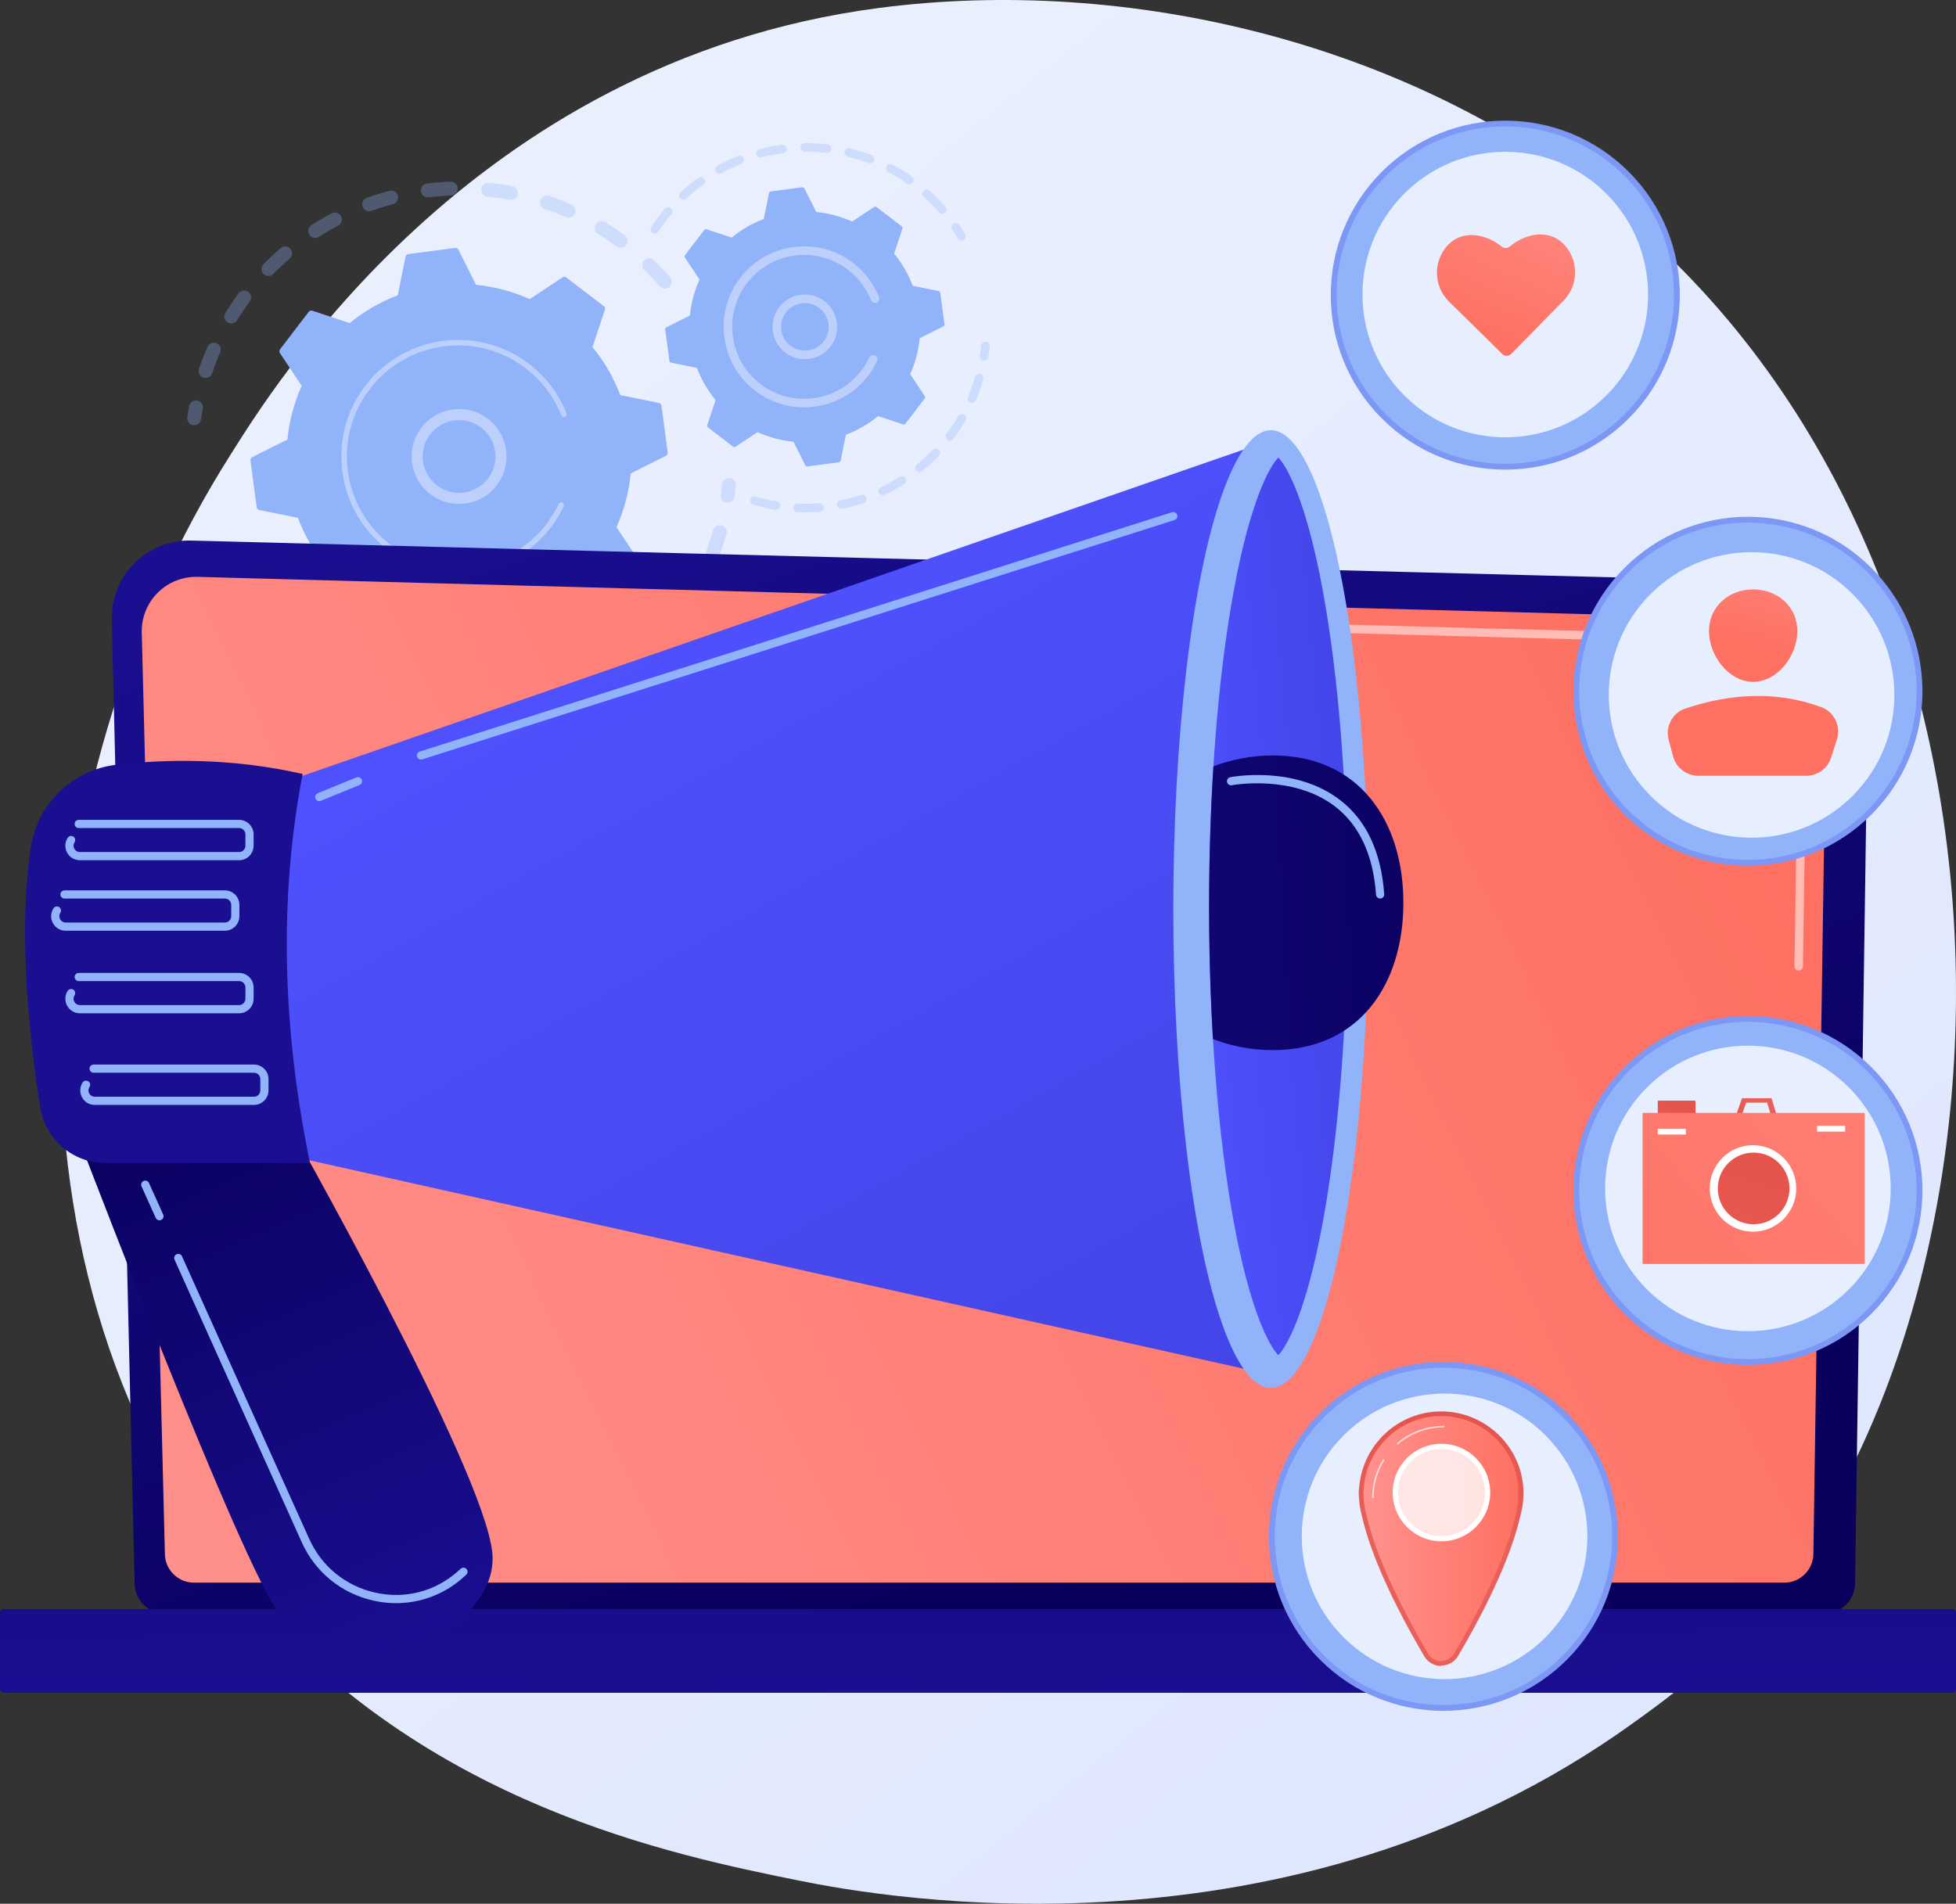 <?xml version="1.0" encoding="UTF-8"?> <svg xmlns="http://www.w3.org/2000/svg" xmlns:xlink="http://www.w3.org/1999/xlink" id="Illustration" viewBox="0 0 2876.31 2800"><rect x="0" y="0" width="2876.31" height="2800" fill="#333333" stroke="none"/><defs><style> .cls-1 { fill: url(#linear-gradient-15); } .cls-2 { fill: url(#linear-gradient-13); } .cls-3 { fill: url(#linear-gradient-2); } .cls-4 { fill: url(#linear-gradient-10); } .cls-5 { fill: url(#linear-gradient-12); } .cls-6 { opacity: .3; } .cls-7, .cls-8, .cls-9 { fill: #fff; } .cls-10 { fill: none; } .cls-11 { fill: url(#linear-gradient-4); } .cls-8 { opacity: .78; } .cls-12 { fill: url(#linear-gradient-3); } .cls-13 { fill: url(#linear-gradient-5); } .cls-14 { opacity: .52; } .cls-15 { fill: url(#linear-gradient-8); } .cls-9 { opacity: .8; } .cls-16 { fill: url(#linear-gradient-14); } .cls-17 { fill: url(#linear-gradient-17); } .cls-18 { fill: url(#linear-gradient-7); } .cls-19 { fill: url(#linear-gradient-9); } .cls-20 { fill: url(#linear-gradient-11); } .cls-21 { fill: url(#linear-gradient-19); } .cls-22 { fill: url(#linear-gradient-6); } .cls-23 { fill: #7d97f4; } .cls-24 { fill: #91b3fa; } .cls-25 { fill: url(#linear-gradient-16); } .cls-26 { fill: #bdd0fb; } .cls-27 { fill: url(#linear-gradient); } .cls-28 { clip-path: url(#clippath); } .cls-29 { opacity: .7; } .cls-30 { fill: url(#linear-gradient-18); } </style><linearGradient id="linear-gradient" x1="3238.69" y1="3626.41" x2="747.21" y2="532.16" gradientUnits="userSpaceOnUse"><stop offset="0" stop-color="#dae3fe"></stop><stop offset="1" stop-color="#e9effd"></stop></linearGradient><linearGradient id="linear-gradient-2" x1="-1363.64" y1="2265.59" x2="-787.43" y2="536.97" gradientTransform="translate(322.09) rotate(-180) scale(1 -1)" gradientUnits="userSpaceOnUse"><stop offset="0" stop-color="#09005d"></stop><stop offset="1" stop-color="#1a0f91"></stop></linearGradient><linearGradient id="linear-gradient-3" x1="29.21" y1="2283.18" x2="2525.42" y2="1063.51" gradientUnits="userSpaceOnUse"><stop offset="0" stop-color="#ff928e"></stop><stop offset="1" stop-color="#fe7062"></stop></linearGradient><linearGradient id="linear-gradient-4" x1="1433.35" y1="1241.1" x2="1438.52" y2="2518.7" gradientTransform="translate(2876.31 4856.32) rotate(-180)" xlink:href="#linear-gradient-2"></linearGradient><linearGradient id="linear-gradient-5" x1="239.72" y1="1573.35" x2="617" y2="2436.42" gradientTransform="matrix(1,0,0,1,0,0)" xlink:href="#linear-gradient-2"></linearGradient><linearGradient id="linear-gradient-6" x1="905.58" y1="790.48" x2="1840.3" y2="2455.23" gradientUnits="userSpaceOnUse"><stop offset="0" stop-color="#4f52ff"></stop><stop offset="1" stop-color="#4042e2"></stop></linearGradient><linearGradient id="linear-gradient-7" x1="1710.21" y1="1348.46" x2="2087.94" y2="1314.12" xlink:href="#linear-gradient-6"></linearGradient><clipPath id="clippath"><path class="cls-10" d="M1879.74,1993.16c-12.97-13.19-41.23-64.08-65.45-195.67-23.41-127.17-36.3-292.11-36.3-464.44s12.89-337.28,36.3-464.44c24.22-131.59,52.48-182.48,65.45-195.67,12.97,13.19,41.23,64.08,65.45,195.67,23.41,127.17,208.15,292.11,208.15,464.44s-184.74,337.28-208.15,464.44c-24.22,131.59-52.48,182.48-65.45,195.67Z"></path></clipPath><linearGradient id="linear-gradient-8" x1="2186.78" y1="1309.72" x2="1168.04" y2="1368.17" gradientTransform="matrix(1,0,0,1,0,0)" xlink:href="#linear-gradient-2"></linearGradient><linearGradient id="linear-gradient-9" x1="860.43" y1="348.82" x2="446.98" y2="1108.53" gradientTransform="matrix(1,0,0,1,0,0)" xlink:href="#linear-gradient-2"></linearGradient><linearGradient id="linear-gradient-10" x1="2635.79" y1="722.75" x2="2572.04" y2="950.16" xlink:href="#linear-gradient-3"></linearGradient><linearGradient id="linear-gradient-11" x1="2674.02" y1="733.47" x2="2610.28" y2="960.88" xlink:href="#linear-gradient-3"></linearGradient><linearGradient id="linear-gradient-12" x1="2001.65" y1="2195.58" x2="2236.89" y2="2195.58" gradientTransform="translate(2173.23 -855.48) rotate(45)" xlink:href="#linear-gradient-3"></linearGradient><linearGradient id="linear-gradient-13" x1="2001.43" y1="2317.56" x2="2236.9" y2="2317.56" xlink:href="#linear-gradient-3"></linearGradient><linearGradient id="linear-gradient-14" x1="2145.03" y1="1855.28" x2="2112.29" y2="2287.7" gradientUnits="userSpaceOnUse"><stop offset="0" stop-color="#e1473d"></stop><stop offset="1" stop-color="#e9605a"></stop></linearGradient><linearGradient id="linear-gradient-15" x1="2498.42" y1="1517.95" x2="2440.46" y2="1719.44" xlink:href="#linear-gradient-14"></linearGradient><linearGradient id="linear-gradient-16" x1="2535.11" y1="1725.27" x2="2592.82" y2="1621.91" xlink:href="#linear-gradient-14"></linearGradient><linearGradient id="linear-gradient-17" x1="3424.04" y1="1050.46" x2="2264.67" y2="2007.07" xlink:href="#linear-gradient-3"></linearGradient><linearGradient id="linear-gradient-18" x1="2722.08" y1="1351.52" x2="2472.27" y2="2042.36" gradientTransform="translate(1991.27 -1311.48) rotate(45)" xlink:href="#linear-gradient-14"></linearGradient><linearGradient id="linear-gradient-19" x1="2306.55" y1="193.75" x2="2170.45" y2="500.41" xlink:href="#linear-gradient-3"></linearGradient></defs><path class="cls-27" d="M2553.27,2406.15c-57.23,60.25-111.38,99.1-154.16,129.8-502.89,360.83-1097.95,255.65-1224.41,229.96-186.75-37.93-547.74-111.25-808.72-418.16C-28.88,1883.41,32.61,1151.87,338.88,668.96,394.9,580.63,690.82,90.37,1292.29,11.75c364-47.58,788.31,48.38,1095.58,305.82,644.99,540.37,599.07,1632.02,165.4,2088.58Z"></path><g><g><g class="cls-6"><path class="cls-24" d="M984.42,422.26c-4.25,3.68-10.68,3.21-14.35-1.05-7.14-8.26-14.74-16.34-22.6-24-3.98-3.88-4.1-10.22-.32-14.25.04-.05.09-.1.14-.14,3.92-4.02,10.37-4.1,14.39-.18,8.27,8.07,16.28,16.57,23.79,25.27,3.44,3.98,3.25,9.86-.27,13.61-.24.26-.5.51-.77.74ZM906.66,362.53c-8.83-6.52-18.01-12.72-27.32-18.44-4.78-2.94-6.28-9.21-3.34-14,2.97-4.8,9.21-6.28,14-3.34,9.79,6.02,19.46,12.54,28.75,19.4,4.52,3.34,5.48,9.71,2.14,14.23-.24.33-.5.64-.77.93-3.48,3.71-9.26,4.31-13.46,1.21ZM831.9,319.3c-10.03-4.38-20.37-8.37-30.74-11.88-5.32-1.8-8.18-7.57-6.39-12.9,1.8-5.32,7.57-8.18,12.9-6.39,10.92,3.69,21.81,7.9,32.37,12.51,5.15,2.25,7.5,8.25,5.26,13.4-.48,1.1-1.13,2.07-1.91,2.89-2.86,3.05-7.44,4.13-11.49,2.36ZM749.35,293.87c-10.77-2.03-21.74-3.61-32.63-4.71-5.59-.57-9.67-5.56-9.1-11.15.57-5.59,5.56-9.66,11.15-9.1,11.46,1.16,23.02,2.83,34.35,4.96,5.52,1.04,9.16,6.36,8.12,11.88-.37,1.98-1.29,3.71-2.57,5.08-2.3,2.45-5.76,3.71-9.31,3.04ZM663.19,287.47c-10.92.41-21.98,1.3-32.87,2.64-5.58.68-10.66-3.28-11.34-8.86-.69-5.58,3.28-10.66,8.86-11.34,11.45-1.41,23.09-2.34,34.58-2.77,5.62-.21,10.34,4.17,10.55,9.79.11,2.83-.95,5.43-2.75,7.35-1.77,1.88-4.25,3.1-7.04,3.2ZM577.77,300.3c-10.58,2.82-21.16,6.13-31.46,9.84-5.29,1.9-11.12-.84-13.02-6.13-1.9-5.29.84-11.12,6.13-13.02,10.84-3.9,21.98-7.39,33.11-10.36,5.43-1.45,11.01,1.78,12.46,7.21.94,3.53-.09,7.12-2.42,9.59-1.26,1.34-2.89,2.35-4.79,2.86ZM298.96,555.4c-5.32-1.81-8.17-7.59-6.37-12.91,3.7-10.9,7.93-21.79,12.57-32.36,2.26-5.15,8.26-7.49,13.41-5.23,5.14,2.26,7.49,8.26,5.23,13.41-4.4,10.04-8.42,20.38-11.93,30.73-.48,1.42-1.25,2.66-2.21,3.69-2.65,2.82-6.8,4-10.7,2.67ZM497.36,331.72c-9.68,5.1-19.25,10.68-28.46,16.59-4.73,3.04-11.03,1.66-14.06-3.06-3.04-4.73-1.65-11,3.07-14.06,9.69-6.22,19.78-12.1,29.97-17.47,4.97-2.62,11.13-.71,13.75,4.26,2.08,3.94,1.31,8.63-1.58,11.71-.75.8-1.65,1.49-2.68,2.03ZM334.68,474.22c-4.78-2.95-6.26-9.22-3.31-14.01,6.05-9.79,12.6-19.46,19.47-28.72,3.33-4.53,9.72-5.46,14.24-2.11,4.51,3.35,5.46,9.72,2.11,14.24-6.53,8.81-12.76,17.99-18.5,27.3-.37.59-.79,1.13-1.25,1.62-3.24,3.45-8.57,4.27-12.76,1.69ZM426,380.31c-8.29,7.13-16.38,14.71-24.04,22.54-3.93,4.02-10.37,4.09-14.39.15-3.96-3.88-4.08-10.21-.3-14.23.05-.05.1-.11.15-.16,8.07-8.24,16.58-16.23,25.3-23.74,4.26-3.66,10.69-3.18,14.35,1.08,3.42,3.98,3.23,9.85-.29,13.59-.25.26-.51.52-.79.76Z"></path><path class="cls-24" d="M292.89,622.2c1.37-1.46,2.33-3.34,2.64-5.47.76-5.19,1.65-10.45,2.63-15.64,1.04-5.52-2.59-10.85-8.11-11.89-5.52-1.05-10.85,2.58-11.89,8.11-1.03,5.46-1.96,10.99-2.77,16.45-.82,5.56,3.03,10.73,8.58,11.55,3.43.51,6.71-.76,8.91-3.11Z"></path></g><g class="cls-6"><path class="cls-24" d="M371.15,922.43c3.36-3.58,3.72-9.17.62-13.18-3.21-4.15-6.39-8.44-9.44-12.74-3.25-4.59-9.6-5.67-14.19-2.42-4.6,3.27-5.66,9.61-2.41,14.19,3.22,4.53,6.56,9.05,9.94,13.42,3.44,4.45,9.83,5.26,14.28,1.83.44-.34.84-.71,1.2-1.1Z"></path><path class="cls-24" d="M959.55,966.1c-4.04,3.9-10.49,3.79-14.39-.25-3.9-4.04-3.79-10.47.25-14.39,7.7-7.43,15.2-15.31,22.38-23.5,3.67-4.22,10.14-4.64,14.36-.94,4.22,3.71,4.64,10.14.94,14.36-3.11,3.55-6.27,7.03-9.48,10.44-4.57,4.87-9.3,9.67-14.07,14.27ZM1002.66,900.19c-4.68-3.1-5.97-9.41-2.87-14.1,5.95-9,11.59-18.35,16.75-27.78,2.68-4.93,8.88-6.74,13.81-4.04,4.93,2.7,6.74,8.88,4.04,13.81-5.44,9.94-11.37,19.78-17.64,29.25-.32.49-.69.95-1.07,1.36-3.33,3.55-8.83,4.29-13.03,1.51ZM917.11,1001.8c-9.14,6.68-18.7,13.06-28.4,18.96-4.8,2.92-11.06,1.39-13.99-3.41-2.92-4.8-1.39-11.06,3.41-13.98,9.22-5.6,18.29-11.66,26.97-18,4.54-3.31,10.91-2.32,14.22,2.22,2.93,4.01,2.49,9.46-.79,12.96-.43.45-.9.88-1.42,1.26ZM1044.49,823.59c-5.25-2-7.9-7.87-5.9-13.13,3.83-10.07,7.27-20.43,10.23-30.78,1.54-5.41,7.18-8.53,12.58-6.99,5.4,1.55,8.53,7.18,6.98,12.58-3.12,10.9-6.74,21.81-10.77,32.41-.49,1.28-1.2,2.41-2.09,3.35-2.74,2.92-7.07,4.06-11.04,2.55ZM839.5,1046.23c-10.38,4.5-21.1,8.62-31.86,12.24-5.33,1.79-11.1-1.07-12.89-6.39-1.8-5.33,1.07-11.1,6.4-12.89,10.22-3.44,20.4-7.35,30.26-11.63,5.16-2.24,11.15.13,13.39,5.29,1.67,3.84.77,8.15-1.92,11.02-.92.98-2.06,1.8-3.37,2.37ZM754.02,1072.55c-11.14,2.13-22.5,3.81-33.77,5-5.59.59-10.6-3.46-11.19-9.05-.59-5.6,3.46-10.61,9.05-11.19,10.7-1.13,21.5-2.73,32.09-4.75,5.52-1.05,10.85,2.57,11.91,8.09.63,3.33-.43,6.58-2.58,8.88-1.42,1.51-3.31,2.61-5.51,3.02ZM664.83,1079.62c-11.35-.35-22.8-1.18-34.05-2.47-5.59-.64-9.59-5.69-8.95-11.27.64-5.59,5.69-9.59,11.27-8.95,10.69,1.23,21.57,2.02,32.36,2.35,5.62.17,10.03,4.87,9.86,10.48-.08,2.58-1.11,4.91-2.75,6.65-1.93,2.05-4.7,3.3-7.74,3.21ZM576.23,1067.06c-10.99-2.82-22-6.15-32.7-9.88-5.31-1.85-8.11-7.66-6.25-12.96,1.85-5.3,7.66-8.1,12.96-6.25,10.16,3.55,20.61,6.7,31.05,9.38,5.44,1.4,8.72,6.94,7.33,12.38-.44,1.72-1.3,3.22-2.43,4.43-2.46,2.62-6.23,3.85-9.96,2.9ZM492.5,1035.33c-10.08-5.16-20.07-10.82-29.69-16.83-4.77-2.98-6.22-9.25-3.25-14.02,2.97-4.75,9.25-6.22,14.02-3.25,9.15,5.71,18.63,11.08,28.21,15.99,5,2.56,6.98,8.69,4.42,13.7-.45.87-1,1.65-1.64,2.33-3.03,3.22-7.93,4.2-12.06,2.09ZM417.87,986.03c-6.42-5.33-12.76-10.92-18.83-16.62-2.2-2.06-4.37-4.15-6.51-6.25-4.01-3.93-4.2-10.4-.14-14.39,3.93-4.01,10.38-4.08,14.39-.14,2.04,2,4.1,3.98,6.19,5.94,5.77,5.42,11.79,10.74,17.9,15.8,4.32,3.59,4.92,10.01,1.33,14.33-.14.16-.27.32-.42.47-3.65,3.89-9.75,4.31-13.91.86Z"></path><path class="cls-24" d="M1077.34,736.29c1.39-1.48,2.34-3.37,2.65-5.53.78-5.45,1.45-11.03,2.01-16.57.56-5.59-3.52-10.58-9.11-11.14-5.59-.56-10.58,3.51-11.14,9.11-.53,5.26-1.17,10.56-1.9,15.74-.79,5.56,3.08,10.71,8.64,11.51,3.41.48,6.67-.78,8.86-3.12Z"></path></g><g><path class="cls-24" d="M972.7,596.68c-.27-2.01-1.78-3.63-3.77-4.03l-56.74-11.48c-9.59-25.28-23.28-49.21-40.94-70.7l18.24-54.9c.64-1.93-.01-4.05-1.62-5.28l-55.16-42.18c-1.61-1.23-3.83-1.31-5.52-.19l-48.21,31.99c-25.37-11.42-52.05-18.36-78.96-20.99l-25.94-51.75c-.91-1.81-2.87-2.85-4.88-2.58l-68.83,9.17c-2.01.27-3.63,1.78-4.03,3.77l-11.47,56.74c-25.28,9.59-49.21,23.28-70.7,40.94l-54.9-18.24c-1.93-.64-4.05.01-5.28,1.62l-42.18,55.16c-1.23,1.61-1.31,3.83-.18,5.52l31.99,48.21c-11.42,25.37-18.36,52.05-20.99,78.96l-51.75,25.94c-1.81.91-2.85,2.87-2.58,4.88l9.17,68.83c.27,2.01,1.78,3.63,3.77,4.03l56.74,11.48c9.59,25.28,23.28,49.21,40.94,70.7l-18.24,54.9c-.64,1.93.01,4.05,1.62,5.28l55.16,42.18c1.61,1.23,3.83,1.31,5.52.18l48.21-31.99c25.37,11.42,52.05,18.36,78.96,20.99l25.94,51.75c.91,1.81,2.87,2.85,4.88,2.58l68.83-9.17c2.01-.27,3.63-1.78,4.03-3.77l11.48-56.74c25.28-9.59,49.21-23.28,70.7-40.94l54.9,18.24c1.92.64,4.04-.01,5.28-1.62l42.18-55.16c1.23-1.61,1.31-3.83.18-5.52l-31.99-48.21c11.42-25.37,18.36-52.05,20.99-78.96l51.75-25.94c1.81-.91,2.85-2.87,2.58-4.88l-9.17-68.83Z"></path><path class="cls-26" d="M718.46,726.06c-30.15,23.92-74.14,18.85-98.06-11.3-11.59-14.61-16.79-32.85-14.66-51.37,2.13-18.52,11.35-35.1,25.96-46.69,30.15-23.92,74.14-18.85,98.06,11.3,21.76,27.43,19.53,66.31-3.76,91.12-2.31,2.46-4.83,4.78-7.54,6.94ZM621.92,665.25c-1.64,14.2,2.35,28.19,11.24,39.39,18.34,23.11,52.07,27.01,75.18,8.67,23.13-18.34,27.01-52.07,8.67-75.19-18.34-23.11-52.07-27.01-75.18-8.67-2.1,1.66-4.04,3.46-5.84,5.37-7.81,8.32-12.73,18.88-14.06,30.42Z"></path><path class="cls-26" d="M798.53,789.17c4-4.26,7.81-8.75,11.41-13.45h0c1.13-1.48,2.24-2.98,3.33-4.5,5.35-7.48,10.09-15.37,14.16-23.56.06-.11.11-.22.17-.33.16-.32.31-.63.46-.95.3-.62.6-1.24.89-1.86.77-1.64.36-3.53-.89-4.7-.3-.29-.66-.53-1.06-.72-2.03-.96-4.45-.08-5.42,1.95-4.93,10.46-11.03,20.47-18.11,29.73-35.18,46.02-90.21,68.12-144.05,63.51-29.95-2.56-59.53-13.39-85.12-32.96-4.49-3.43-8.77-7.06-12.83-10.88-27.34-25.68-44.88-59.69-49.9-97.38-5.77-43.28,5.66-86.23,32.19-120.91,54.79-71.63,157.57-85.31,229.17-30.55,4.42,3.38,8.64,6.96,12.67,10.74,17.44,16.38,31.11,36.39,39.94,58.65.23.57.57,1.07,1,1.46,1.11,1.04,2.77,1.42,4.29.82,2.09-.84,3.12-3.19,2.28-5.29-9.28-23.37-23.62-44.39-41.93-61.58-4.22-3.97-8.66-7.73-13.29-11.28-75.17-57.49-183.11-43.08-240.59,32.07-27.85,36.41-39.85,81.49-33.79,126.93,5.27,39.56,23.68,75.27,52.39,102.23,4.27,4.01,8.76,7.82,13.47,11.42,36.42,27.85,81.5,39.85,126.94,33.79,39.57-5.27,75.29-23.69,102.24-52.41Z"></path></g></g><g><g class="cls-6"><path class="cls-24" d="M1418.42,351.88c1.86-1.98,2.28-5.02.83-7.49-2.7-4.6-5.58-9.18-8.56-13.62-1.93-2.88-5.84-3.65-8.72-1.71-2.89,1.93-3.65,5.84-1.71,8.72,2.84,4.22,5.58,8.59,8.16,12.98,1.76,2.99,5.61,3.99,8.6,2.23.53-.31,1-.69,1.4-1.12Z"></path><path class="cls-24" d="M1389.73,313.07c-2.62,2.27-6.59,2-8.87-.63-5.75-6.61-11.9-13.01-18.29-19-1.35-1.26-2.71-2.52-4.1-3.76-2.58-2.32-2.79-6.3-.46-8.88,2.29-2.35,6.3-2.79,8.88-.46,1.45,1.3,2.88,2.61,4.28,3.94,6.69,6.28,13.15,12.99,19.17,19.93,2.13,2.45,2.02,6.1-.16,8.42-.14.15-.3.3-.46.45ZM1333.5,269.81c-8.7-6.09-17.86-11.7-27.21-16.67-3.07-1.63-4.23-5.43-2.6-8.5,1.62-3.05,5.43-4.23,8.5-2.61,9.81,5.2,19.41,11.08,28.53,17.48,2.84,1.99,3.53,5.91,1.54,8.76-.17.25-.37.48-.57.7-2.11,2.24-5.59,2.65-8.18.84ZM1277.21,239.96c-9.91-3.77-20.17-6.96-30.48-9.47-3.37-.82-5.44-4.22-4.61-7.59.83-3.38,4.22-5.44,7.6-4.62,10.82,2.64,21.58,5.98,31.97,9.93,3.24,1.23,4.88,4.87,3.64,8.11-.3.79-.75,1.49-1.29,2.07-1.69,1.8-4.37,2.51-6.82,1.58ZM1215.3,224.86c-10.55-1.23-21.28-1.81-31.87-1.72-3.48.02-6.31-2.77-6.33-6.24-.02-3.46,2.76-6.31,6.23-6.34,11.11-.09,22.35.52,33.42,1.81,3.45.4,5.92,3.52,5.52,6.97-.17,1.39-.77,2.62-1.66,3.57-1.32,1.4-3.26,2.19-5.31,1.95ZM1151.59,225.32c-10.53,1.38-21.07,3.42-31.33,6.07-3.36.87-6.79-1.16-7.65-4.52s1.15-6.79,4.52-7.66c10.76-2.78,21.8-4.91,32.84-6.36,3.44-.45,6.6,1.98,7.05,5.42.25,1.94-.41,3.8-1.65,5.12-.96,1.02-2.27,1.73-3.76,1.93ZM1089.91,241.24c-9.87,3.89-19.58,8.44-28.88,13.51-3.04,1.66-6.87.54-8.53-2.5-1.66-3.05-.55-6.85,2.5-8.53,9.75-5.32,19.94-10.09,30.29-14.17,3.23-1.27,6.88.31,8.15,3.54.92,2.34.35,4.9-1.27,6.61-.62.66-1.38,1.19-2.28,1.54ZM1034.03,271.75c-8.58,6.17-16.89,12.97-24.7,20.21-2.55,2.36-6.52,2.21-8.88-.34-2.36-2.54-2.18-6.48.34-8.89,8.19-7.58,16.9-14.71,25.9-21.18,2.82-2.03,6.75-1.39,8.78,1.43,1.78,2.48,1.5,5.82-.52,7.97-.27.29-.58.56-.91.8ZM959.56,342.5c-2.91-1.9-3.73-5.79-1.83-8.7,5.25-8.05,11.03-15.95,17.17-23.46.93-1.15,1.87-2.27,2.81-3.4,2.15-2.7,6.21-2.99,8.86-.74,2.65,2.24,2.98,6.2.74,8.86-.89,1.05-1.77,2.11-2.66,3.21-5.87,7.19-11.39,14.72-16.4,22.4-.21.32-.44.61-.68.87-2.05,2.18-5.42,2.65-8.01.96Z"></path></g><g class="cls-6"><path class="cls-24" d="M1380.5,670.58c-7.6,7.89-15.75,15.38-24.22,22.27-2.69,2.19-6.65,1.78-8.84-.91-2.19-2.69-1.75-6.64.91-8.84,8.08-6.57,15.85-13.72,23.1-21.24,2.41-2.5,6.39-2.57,8.89-.17,2.48,2.39,2.57,6.33.22,8.83-.02.02-.04.04-.06.06ZM1393.07,646.77c-2.77-2.09-3.32-6.03-1.23-8.8,6.29-8.33,12.14-17.13,17.39-26.15,1.74-2.98,5.59-4.02,8.6-2.27,3,1.74,4.02,5.59,2.27,8.59-5.5,9.45-11.63,18.68-18.23,27.41-.14.18-.28.36-.44.52-2.17,2.31-5.77,2.66-8.37.7ZM1329.51,712.03c-9.29,5.82-19.01,11.13-28.89,15.76-3.14,1.47-6.89.12-8.36-3.02-1.48-3.14-.13-6.87,3.02-8.36,9.43-4.42,18.7-9.48,27.57-15.03,2.94-1.84,6.82-.95,8.66,1.98,1.55,2.47,1.17,5.61-.74,7.64-.36.38-.78.73-1.25,1.03ZM1426.63,592.01c-3.19-1.36-4.67-5.06-3.31-8.25,4.1-9.6,7.66-19.55,10.56-29.57.97-3.33,4.46-5.25,7.78-4.29,3.34.97,5.26,4.45,4.29,7.79-3.04,10.51-6.77,20.95-11.07,31.01-.3.7-.71,1.31-1.2,1.83-1.76,1.87-4.56,2.54-7.05,1.48ZM1270.04,739.92c-10.39,3.41-21.1,6.22-31.83,8.35-3.4.68-6.71-1.54-7.39-4.94-.68-3.41,1.53-6.72,4.94-7.39,10.24-2.03,20.45-4.71,30.36-7.96,3.3-1.08,6.85.71,7.93,4.02.74,2.26.13,4.64-1.39,6.26-.7.74-1.58,1.33-2.62,1.67ZM1205.61,752.73c-10.93.82-22,.99-32.91.49-3.47-.16-6.15-3.09-5.99-6.56.15-3.46,3.09-6.15,6.56-6,10.4.47,20.97.31,31.4-.48,3.46-.26,6.48,2.34,6.74,5.8.14,1.83-.52,3.53-1.69,4.78-1.04,1.11-2.48,1.84-4.11,1.96ZM1139.95,749.74c-10.81-1.82-21.61-4.32-32.08-7.42-3.33-.99-5.23-4.49-4.24-7.81.98-3.33,4.49-5.22,7.81-4.24,9.99,2.97,20.28,5.35,30.59,7.07,3.42.58,5.73,3.82,5.16,7.24-.21,1.27-.79,2.38-1.61,3.26-1.39,1.48-3.47,2.26-5.63,1.9Z"></path><path class="cls-24" d="M1451.6,528.56c.83-.88,1.41-2.02,1.62-3.3.85-5.31,1.55-10.67,2.08-15.94.34-3.45-2.17-6.54-5.63-6.88-3.45-.34-6.53,2.18-6.88,5.63-.5,5.02-1.17,10.13-1.98,15.2-.55,3.43,1.79,6.65,5.21,7.2,2.14.34,4.2-.44,5.58-1.91Z"></path></g><g><path class="cls-24" d="M1382.69,430.74c-.18-1.35-1.19-2.43-2.52-2.7l-37.97-7.68c-6.42-16.91-15.58-32.93-27.4-47.31l12.21-36.74c.43-1.29,0-2.71-1.09-3.53l-36.91-28.23c-1.08-.83-2.56-.88-3.69-.12l-32.26,21.41c-16.98-7.64-34.83-12.29-52.84-14.05l-17.36-34.63c-.61-1.21-1.92-1.91-3.27-1.73l-46.06,6.14c-1.35.18-2.43,1.19-2.7,2.52l-7.68,37.97c-16.91,6.42-32.93,15.58-47.31,27.4l-36.74-12.21c-1.29-.43-2.71,0-3.53,1.09l-28.23,36.91c-.83,1.08-.87,2.56-.12,3.69l21.4,32.26c-7.64,16.98-12.29,34.83-14.05,52.84l-34.63,17.36c-1.21.61-1.91,1.92-1.73,3.27l6.14,46.06c.18,1.35,1.19,2.43,2.52,2.7l37.97,7.68c6.42,16.91,15.58,32.93,27.39,47.31l-12.21,36.74c-.43,1.29,0,2.71,1.09,3.53l36.91,28.23c1.08.82,2.56.87,3.69.12l32.26-21.4c16.98,7.64,34.83,12.29,52.84,14.05l17.36,34.63c.61,1.21,1.92,1.91,3.27,1.73l46.06-6.14c1.35-.18,2.43-1.19,2.7-2.52l7.68-37.97c16.91-6.42,32.93-15.58,47.31-27.4l36.74,12.21c1.29.43,2.71,0,3.53-1.09l28.23-36.91c.82-1.08.87-2.56.12-3.69l-21.4-32.26c7.64-16.98,12.28-34.83,14.05-52.84l34.63-17.36c1.21-.61,1.91-1.92,1.73-3.27l-6.14-46.06Z"></path><path class="cls-26" d="M1213.08,517.97c-9.95,7.9-22.38,11.44-35,9.99-12.61-1.45-23.91-7.73-31.8-17.68-16.29-20.54-12.84-50.45,7.7-66.8,20.54-16.29,50.51-12.83,66.79,7.7,7.89,9.95,11.44,22.38,9.99,34.99-1.18,10.26-5.56,19.64-12.5,27.03-1.59,1.7-3.33,3.3-5.19,4.77ZM1156.13,502.46c5.81,7.32,14.11,11.94,23.4,13.01,9.28,1.07,18.42-1.54,25.74-7.35h0c7.31-5.82,11.94-14.11,13.01-23.4,1.07-9.28-1.54-18.42-7.34-25.74-11.98-15.11-34.02-17.65-49.13-5.67-1.36,1.08-2.62,2.25-3.78,3.48-11.67,12.43-12.79,31.92-1.89,45.66Z"></path><path class="cls-26" d="M1268.81,561.88c2.72-2.9,5.32-5.96,7.79-9.18,4.9-6.4,9.15-13.31,12.65-20.55.15-.33.31-.65.46-.98,1.19-2.53.56-5.44-1.38-7.26-.47-.44-1.02-.82-1.63-1.11-3.14-1.48-6.87-.12-8.36,3.01-3.2,6.79-7.15,13.26-11.73,19.24h0c-.25.33-.51.66-.76.98-10.97,14.06-25.02,24.85-40.95,31.77-8.65,3.76-17.85,6.37-27.43,7.74-.08.01-.16.02-.23.03-.24.03-.48.07-.71.1-28.02,3.73-55.82-3.67-78.28-20.84-2.91-2.22-5.68-4.57-8.31-7.04-17.7-16.62-29.05-38.65-32.31-63.04-3.73-28.02,3.67-55.82,20.84-78.27,17.17-22.43,42.06-36.88,70.08-40.62,28.02-3.73,55.82,3.67,78.28,20.84,2.86,2.18,5.59,4.51,8.2,6.95,11.29,10.61,20.14,23.56,25.86,37.97.35.89.88,1.65,1.54,2.26,1.72,1.61,4.28,2.19,6.62,1.26,3.22-1.29,4.81-4.93,3.52-8.16-6.4-16.12-16.3-30.62-28.92-42.49-2.92-2.74-5.98-5.34-9.17-7.78-25.13-19.21-56.23-27.49-87.58-23.31-31.35,4.18-59.2,20.29-78.4,45.44-19.21,25.12-27.5,56.22-23.31,87.57,3.63,27.29,16.34,51.93,36.14,70.53,2.94,2.76,6.04,5.39,9.29,7.88,48.64,37.2,117.16,30.78,158.2-12.94Z"></path></g></g></g><g><path class="cls-3" d="M197.92,2328.3c0,24.79,20.3,45.07,45.12,45.07h2439.7c24.81,0,45.12-20.28,45.12-45.07l20.3-1402.03c0-24.79-29.21-73.19-82.73-69.55l-2384.35-61.69c-31.13-.81-61.24,11.18-83.28,33.15-22.05,21.98-34.11,52.02-33.38,83.13l33.5,1416.99Z"></path><path class="cls-12" d="M242.46,2285.05c0,23.48,19.21,42.68,42.68,42.68h2338.76c23.48,0,42.68-19.21,42.68-42.68l19.16-1272.78c-2.26-76.59-69.41-104.12-110.11-102.5l-2285.18-61.31c-21.87-.59-43.02,7.84-58.51,23.29s-24.01,36.6-23.46,58.47l33.99,1354.81Z"></path><g class="cls-14"><path class="cls-7" d="M2641.32,1680.4h-.09c-3.46-.05-6.22-2.89-6.16-6.35l1.51-103.22c.05-3.42,2.84-6.16,6.25-6.16h.09c3.46.05,6.22,2.89,6.16,6.35l-1.51,103.22c-.05,3.42-2.84,6.16-6.25,6.16Z"></path><path class="cls-7" d="M2645.03,1427.45h-.09c-3.46-.05-6.22-2.9-6.16-6.35l5.8-395.34c-.11-23.48-7.24-42.23-21.19-55.6-26.04-24.95-67.39-23.68-69.13-23.59l-730.39-19.59c-3.45-.09-6.18-2.97-6.08-6.42.09-3.45,2.74-6.39,6.42-6.08l729.96,19.59c4.54-.27,48.56-1.03,77.88,27.06,16.49,15.8,24.92,37.57,25.04,64.7l-5.81,395.46c-.05,3.42-2.84,6.16-6.25,6.16Z"></path></g><rect class="cls-11" y="2366.57" width="2876.31" height="123.19" rx="5.65" ry="5.65" transform="translate(2876.31 4856.32) rotate(180)"></rect></g><g><path class="cls-13" d="M89.29,1605.72s235.01,619.79,309.25,748.72c86.19,149.67,337.89,54.3,325.37-70.96-12.53-125.25-306.61-642.97-306.61-642.97l-328.01-34.79Z"></path><polygon class="cls-22" points="406.82 1154.24 1867.47 647.81 1852.13 2018.29 366.91 1686.9 406.82 1154.24"></polygon><ellipse class="cls-24" cx="1868.85" cy="1337.03" rx="143.5" ry="704.3"></ellipse><path class="cls-18" d="M1879.74,1993.16c-12.97-13.19-41.23-64.08-65.45-195.67-23.41-127.17-36.3-292.11-36.3-464.44s12.89-337.28,36.3-464.44c24.22-131.59,52.48-182.48,65.45-195.67,12.97,13.19,41.23,64.08,65.45,195.67,23.41,127.17,36.3,292.11,36.3,464.44s-12.89,337.28-36.3,464.44c-24.22,131.59-52.48,182.48-65.45,195.67Z"></path><g class="cls-28"><path class="cls-15" d="M2063.67,1327.81c0,119.67-64.47,216.68-192.06,216.68s-231.02-97.01-231.02-216.68,103.43-216.68,231.02-216.68,192.06,97.01,192.06,216.68Z"></path></g><path class="cls-19" d="M171.24,1124.78c68.71-7.98,167.24-10.85,273.78,13.55-35.1,183.35-29.8,374.45,10.79,572.33H155.33c-47.91,0-88.76-34.8-96.23-82.12-14.98-94.85-33.28-254.27-13.76-382.32,9.8-64.26,61.34-113.94,125.9-121.44Z"></path><path class="cls-24" d="M351.57,1265.2H117.47c-7.95,0-14.96-4.17-18.76-11.15-3.8-6.98-3.49-15.13.83-21.8,1.81-2.79,5.53-3.57,8.32-1.78,2.79,1.81,3.59,5.53,1.78,8.33-1.88,2.91-2.02,6.46-.36,9.5,1.66,3.04,4.71,4.86,8.18,4.86h234.11c5.13,0,9.31-4.17,9.31-9.31v-16.66c0-5.13-4.18-9.31-9.31-9.31H115.73c-3.33,0-6.02-2.7-6.02-6.02s2.69-6.02,6.02-6.02h235.85c11.77,0,21.35,9.58,21.35,21.35v16.66c0,11.77-9.58,21.35-21.35,21.35Z"></path><path class="cls-24" d="M330.7,1368.88H96.59c-7.95,0-14.96-4.17-18.76-11.15-3.8-6.98-3.49-15.13.83-21.8,1.81-2.79,5.54-3.57,8.32-1.78,2.79,1.81,3.59,5.53,1.78,8.33-1.88,2.91-2.02,6.46-.36,9.5,1.66,3.04,4.71,4.86,8.18,4.86h234.11c5.13,0,9.31-4.17,9.31-9.31v-16.66c0-5.13-4.18-9.31-9.31-9.31H94.85c-3.33,0-6.02-2.7-6.02-6.02s2.69-6.02,6.02-6.02h235.85c11.77,0,21.35,9.58,21.35,21.35v16.66c0,11.77-9.58,21.35-21.35,21.35Z"></path><path class="cls-24" d="M619.06,1117.15c-2.55,0-4.92-1.63-5.73-4.19-1.01-3.17.74-6.55,3.91-7.56l1106.28-352.04c3.17-1.01,6.55.74,7.56,3.91,1.01,3.17-.74,6.55-3.91,7.56l-1106.28,352.04c-.61.19-1.22.28-1.83.28Z"></path><path class="cls-24" d="M469.46,1178.3c-2.37,0-4.62-1.41-5.58-3.74-1.26-3.08.22-6.59,3.3-7.85l56.94-23.27c3.07-1.27,6.59.22,7.85,3.3,1.26,3.08-.22,6.59-3.3,7.85l-56.94,23.27c-.74.31-1.52.45-2.28.45Z"></path><path class="cls-24" d="M351.57,1490.31H117.47c-7.95,0-14.96-4.17-18.75-11.15-3.8-6.98-3.49-15.13.83-21.8,1.81-2.79,5.53-3.58,8.32-1.79,2.79,1.81,3.59,5.53,1.78,8.32-1.88,2.91-2.02,6.47-.36,9.51,1.66,3.04,4.71,4.86,8.18,4.86h234.11c5.13,0,9.31-4.18,9.31-9.31v-16.66c0-5.13-4.18-9.31-9.31-9.31H115.73c-3.33,0-6.02-2.7-6.02-6.02s2.69-6.02,6.02-6.02h235.85c11.77,0,21.35,9.58,21.35,21.35v16.66c0,11.77-9.58,21.35-21.35,21.35Z"></path><path class="cls-24" d="M373.49,1625.1h-234.11c-7.95,0-14.96-4.17-18.75-11.15-3.8-6.98-3.49-15.13.83-21.8,1.81-2.79,5.54-3.58,8.32-1.79,2.79,1.81,3.59,5.53,1.78,8.32-1.88,2.91-2.02,6.47-.36,9.51,1.66,3.04,4.71,4.86,8.18,4.86h234.11c5.13,0,9.31-4.17,9.31-9.31v-16.66c0-5.13-4.18-9.31-9.31-9.31h-235.85c-3.33,0-6.02-2.7-6.02-6.02s2.69-6.02,6.02-6.02h235.85c11.77,0,21.35,9.58,21.35,21.35v16.66c0,11.77-9.58,21.35-21.35,21.35Z"></path><path class="cls-24" d="M582.58,2357.9c-10.79,0-21.69-1.16-32.57-3.54-47.6-10.37-86.35-41.76-106.31-86.11l-187.04-415.53c-1.37-3.03-.01-6.59,3.02-7.96,3.03-1.37,6.6,0,7.96,3.02l187.04,415.53c18.38,40.83,54.07,69.73,97.9,79.28,43.08,9.39,86.67-1.76,119.6-30.58,1.77-1.54,3.54-3.13,5.32-4.76,2.45-2.24,6.26-2.07,8.5.38,2.24,2.45,2.07,6.26-.38,8.5-1.85,1.69-3.68,3.33-5.51,4.93-27.51,24.07-61.86,36.82-97.52,36.82Z"></path><path class="cls-24" d="M234.5,1794.84c-2.3,0-4.49-1.32-5.49-3.55l-20.87-46.36c-1.37-3.03-.01-6.59,3.02-7.96,3.03-1.36,6.6,0,7.96,3.02l20.87,46.35c1.37,3.03.01,6.6-3.02,7.96-.8.36-1.64.53-2.47.53Z"></path><path class="cls-24" d="M2029.47,1321.57c-3.13,0-5.77-2.42-6-5.59-4.16-58.64-24.48-102.35-60.4-129.93-62.12-47.69-150.76-31.3-151.65-31.13-3.28.62-6.42-1.5-7.05-4.77-.63-3.26,1.51-6.42,4.77-7.05,3.84-.74,94.89-17.55,161.26,33.4,38.77,29.77,60.67,76.41,65.08,138.63.24,3.32-2.26,6.2-5.58,6.43-.15.01-.29.02-.43.02Z"></path></g><g><circle class="cls-23" cx="2570.33" cy="1016.71" r="256.64" transform="translate(33.91 2115.28) rotate(-45)"></circle><circle class="cls-24" cx="2570.33" cy="1016.71" r="248.11" transform="translate(33.91 2115.28) rotate(-45)"></circle><circle class="cls-8" cx="2575.73" cy="1022.11" r="209.99" transform="translate(31.67 2120.69) rotate(-45)"></circle><g><path class="cls-4" d="M2643.02,928.22c0,35.89-29.09,74.63-64.98,74.63s-64.98-38.74-64.98-74.63,29.09-61.35,64.98-61.35,64.98,25.46,64.98,61.35Z"></path><path class="cls-20" d="M2497.4,1141.02h158.63c16.7,0,31.48-10.79,36.57-26.7l8.54-26.68c6.25-19.53-3.91-40.68-23.17-47.73-64.56-23.6-131.31-20.58-199.69,2.18-19.16,6.37-29.79,26.86-24.5,46.35l6.57,24.23c4.54,16.73,19.72,28.34,37.06,28.34Z"></path></g></g><g><g><circle class="cls-23" cx="2122.61" cy="2259.65" r="256.64" transform="translate(-976.12 2162.75) rotate(-45)"></circle><circle class="cls-24" cx="2122.61" cy="2259.65" r="248.11" transform="translate(-976.12 2162.75) rotate(-45)"></circle><circle class="cls-8" cx="2124.26" cy="2259.65" r="209.99" transform="translate(-975.64 2163.91) rotate(-45)"></circle></g><g><g><g><circle class="cls-5" cx="2119.27" cy="2195.58" r="117.62" transform="translate(-931.79 2141.62) rotate(-45)"></circle><path class="cls-2" d="M2236.67,2189.28h-235.02s-9.36,65.28,95.61,244.1c4.58,7.8,12.95,12.46,22,12.47,9.05,0,17.43-4.58,22.01-12.38,104.96-178.83,95.41-244.19,95.41-244.19Z"></path></g><path class="cls-16" d="M2119.22,2449.66v.66h.04c-10.24,0-19.79-5.63-24.94-14.4-61.36-104.52-83.84-170.61-91.9-207.59-2.3-8.51-3.62-16.85-4.03-25.4-.71-8.75-.17-12.43-.1-12.82l.31-1.88c4.74-63.18,57.32-112.35,120.68-112.35s117.25,49.87,120.83,113.55c.09.83.26,2.95.19,6.48v.43c0,11.55-1.63,23-4.85,34.01-8.33,36.95-30.95,102.39-91.27,205.15-5.18,8.82-14.38,14.15-24.97,14.15ZM2004.86,2194.57c-.03,1.76.03,4.28.33,8.07h0c.39,8.09,1.64,15.89,3.83,23.96l.04.14c7.93,36.48,30.18,101.74,91.13,205.56,3.92,6.68,11.2,10.83,19.03,10.83v3.41s-.01-3.41-.01-3.41c7.06,0,15.12-4.19,19.08-10.93,59.93-102.1,82.3-166.99,90.51-203.44l.06-.21c3.06-10.42,3.93-21.26,3.93-32.19l-.69-.48v-.04c0-3.4.58-5.25.52-5.73l.33-.2c-3.34-60.11-53.25-107.2-113.85-107.2s-110.47,47.75-113.92,108.39l-.1,3.47h-.22Z"></path><circle class="cls-9" cx="2119.65" cy="2195.2" r="67.92" transform="translate(-545.18 708.43) rotate(-16.84)"></circle><path class="cls-7" d="M2119.65,2266.91c-39.54,0-71.71-32.17-71.71-71.71s32.17-71.71,71.71-71.71,71.71,32.17,71.71,71.71-32.17,71.71-71.71,71.71ZM2119.65,2131.08c-35.36,0-64.12,28.76-64.12,64.12s28.77,64.12,64.12,64.12,64.12-28.77,64.12-64.12-28.77-64.12-64.12-64.12Z"></path></g><g class="cls-29"><path class="cls-7" d="M2055.22,2124.49c-.32,0-.64-.13-.86-.4-.41-.48-.35-1.2.12-1.6,19.08-16.39,43.46-25.41,68.64-25.41.63,0,1.14.51,1.14,1.14s-.51,1.14-1.14,1.14c-24.64,0-48.49,8.83-67.16,24.86-.21.18-.48.27-.74.27Z"></path></g><g class="cls-29"><path class="cls-7" d="M2018.86,2203.62c-.63,0-1.14-.51-1.14-1.14,0-19.67,5.45-38.85,15.77-55.48.33-.53,1.03-.7,1.57-.37.53.33.7,1.03.37,1.57-10.09,16.27-15.43,35.04-15.43,54.28,0,.63-.51,1.14-1.14,1.14Z"></path></g></g></g><g><circle class="cls-23" cx="2570.33" cy="1750.92" r="256.64" transform="translate(-485.25 2330.33) rotate(-45)"></circle><circle class="cls-24" cx="2570.33" cy="1750.92" r="248.11" transform="translate(-485.25 2330.33) rotate(-45)"></circle><circle class="cls-8" cx="2570.33" cy="1747.93" r="209.99" transform="translate(-483.14 2329.45) rotate(-45)"></circle><g><rect class="cls-1" x="2437.75" y="1618.81" width="55.54" height="27.06" rx="1.19" ry="1.19"></rect><path class="cls-25" d="M2605.08,1615.25h-43.44l-10.68,30.62h63.37l-9.26-30.62ZM2567.71,1621.81h30.9l6.59,21.78h-45.08l7.6-21.78Z"></path><rect class="cls-17" x="2415.43" y="1636.85" width="326.6" height="222.17" rx="1.17" ry="1.17"></rect><circle class="cls-7" cx="2577.79" cy="1747.93" r="63.61" transform="translate(-480.96 2334.73) rotate(-45)"></circle><circle class="cls-30" cx="2578.73" cy="1747.93" r="52.69" transform="translate(-480.68 2335.4) rotate(-45)"></circle><rect class="cls-7" x="2437.75" y="1660.11" width="41.3" height="8.54" rx=".38" ry=".38"></rect><rect class="cls-7" x="2672.02" y="1655.84" width="41.3" height="8.54" rx=".38" ry=".38"></rect></g></g><g><g><circle class="cls-23" cx="2213.53" cy="434.08" r="256.64" transform="translate(341.39 1692.34) rotate(-45)"></circle><circle class="cls-24" cx="2213.53" cy="434.08" r="248.11" transform="translate(341.39 1692.34) rotate(-45)"></circle><circle class="cls-8" cx="2213.53" cy="433.2" r="209.99" transform="translate(342.01 1692.09) rotate(-45)"></circle></g><path class="cls-21" d="M2298.43,358.04c-21.59-21.22-55.27-14.84-78.46,4.63-3.32,2.79-8.14,2.82-11.51.09-23.5-19.05-57.14-24.86-78.36-3.27-23.04,23.44-22.72,61.12.73,84.16l78.43,77.1c3.56,3.5,9.29,3.45,12.79-.11l77.1-78.43c23.04-23.44,22.72-61.12-.73-84.16Z"></path></g></svg> 